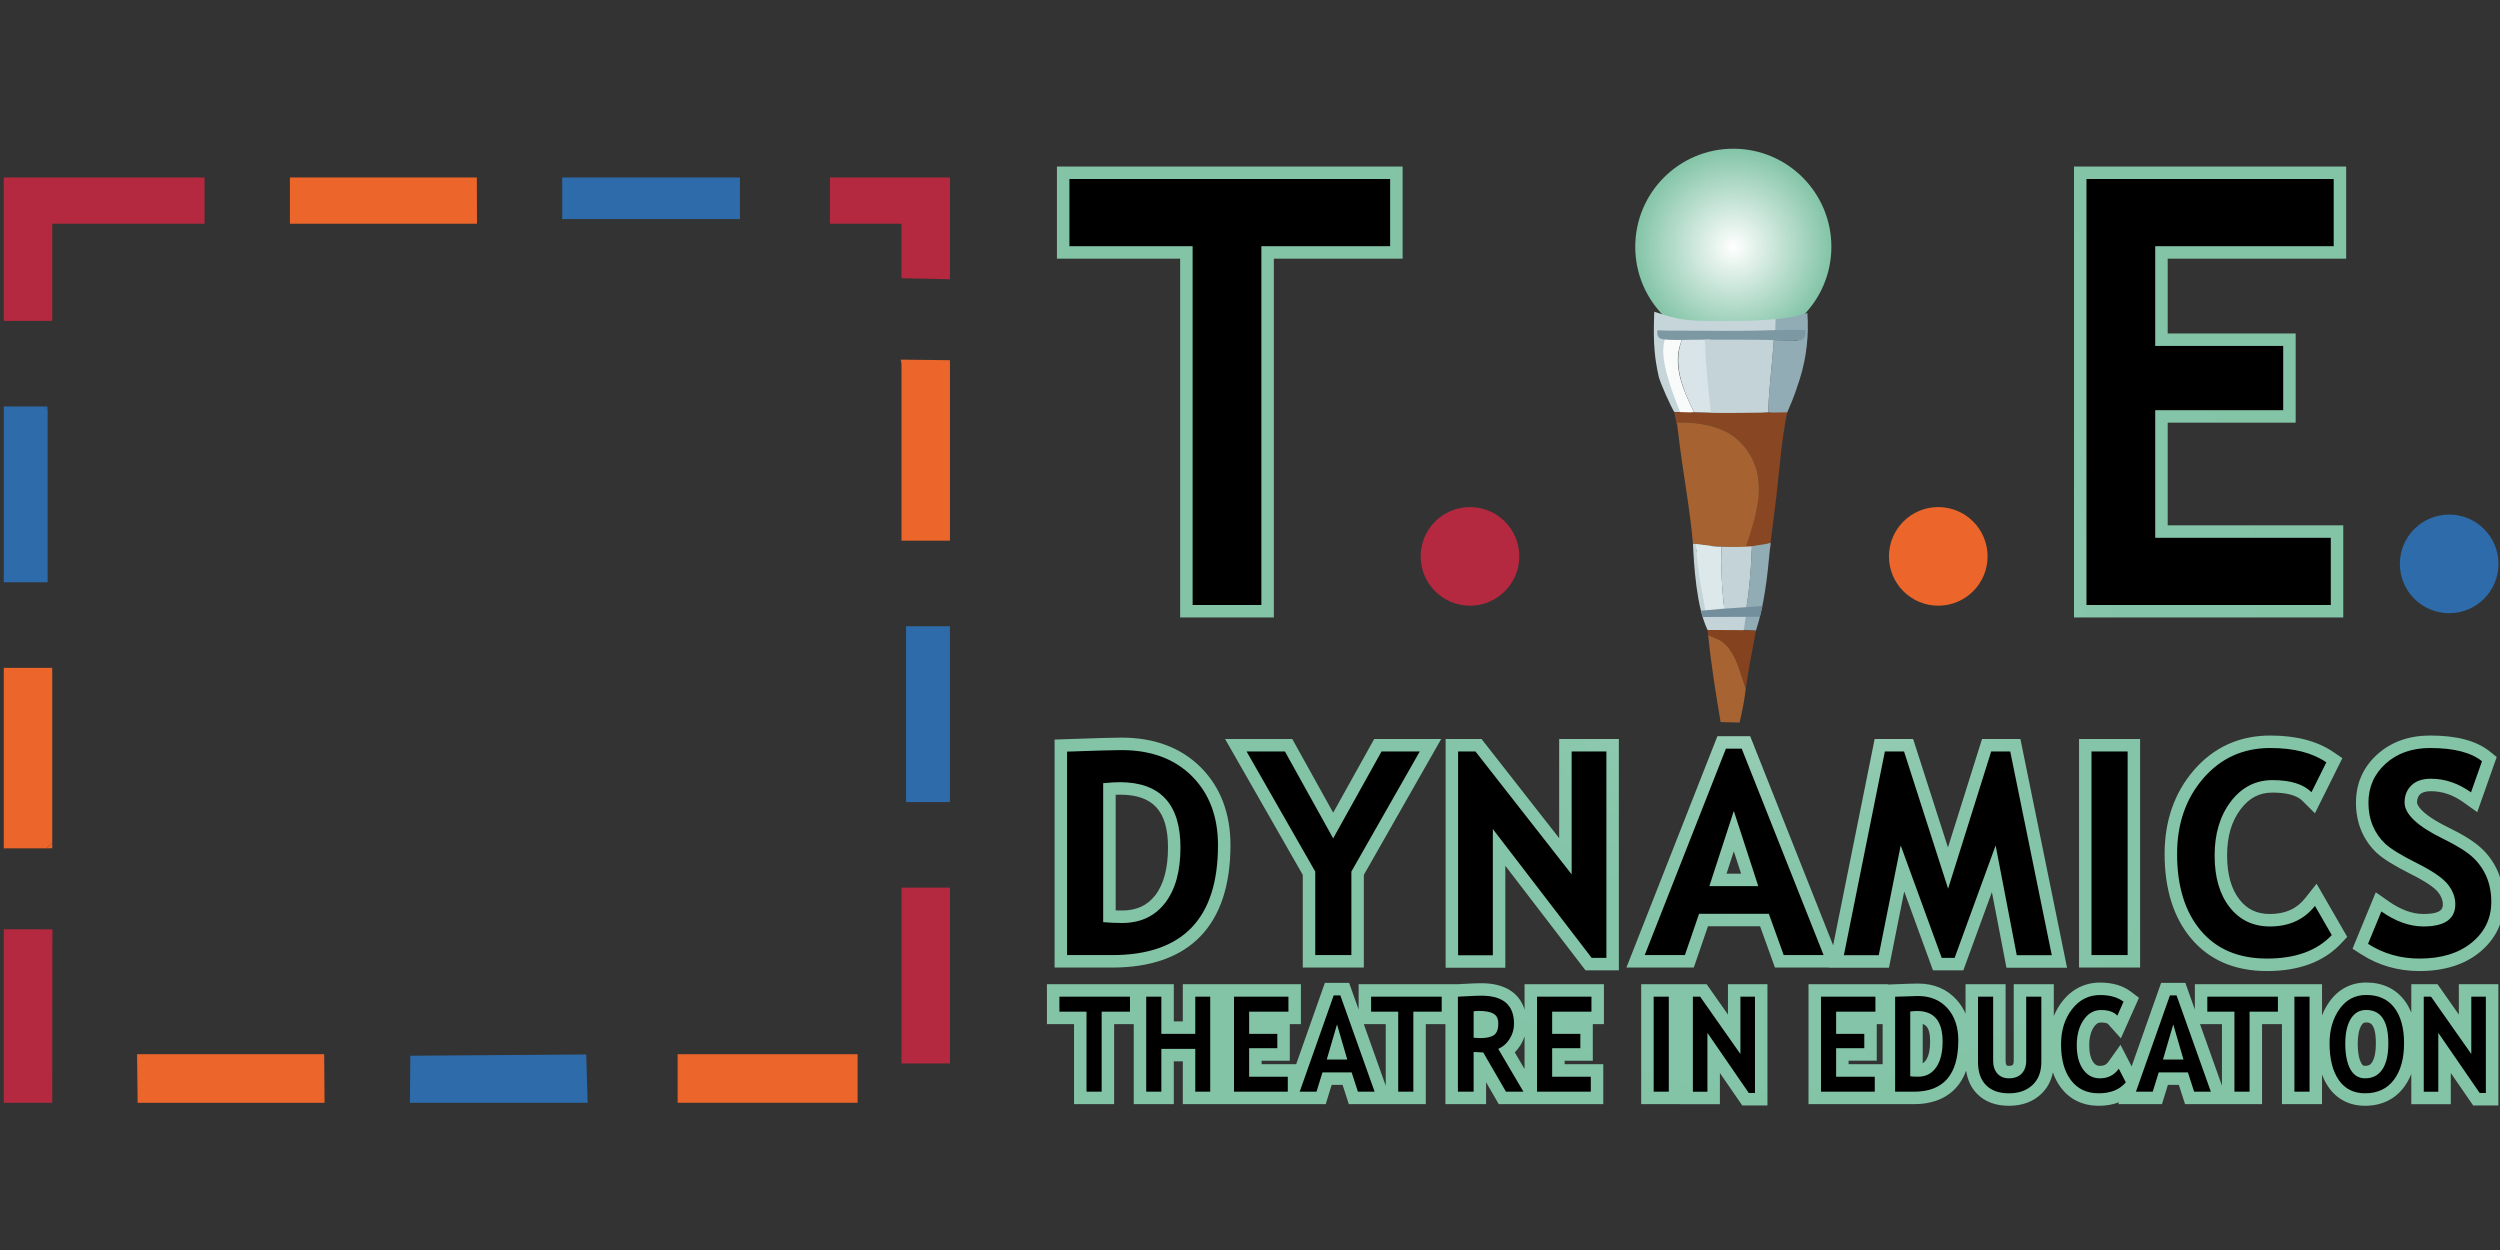 <?xml version="1.0" encoding="UTF-8"?>
<svg id="Layer_1" xmlns="http://www.w3.org/2000/svg" version="1.1" xmlns:xlink="http://www.w3.org/1999/xlink" viewBox="0 0 600 300">
  <rect x="0" y="0" width="600" height="300" fill="#333333" stroke="none"/>
  <!-- Generator: Adobe Illustrator 29.3.0, SVG Export Plug-In . SVG Version: 2.1.0 Build 146)  -->
  <defs>
    <style>
      .st0 {
        fill: #91acb5;
      }

      .st1 {
        fill: #c3d3d8;
      }

      .st2 {
        fill: #7c98a2;
      }

      .st3 {
        fill: #dde8ea;
      }

      .st4 {
        fill: #a66331;
      }

      .st5 {
        fill: #d8e4e7;
      }

      .st6 {
        fill: url(#radial-gradient);
      }

      .st7 {
        fill: #c5d5da;
      }

      .st8 {
        fill: url(#radial-gradient1);
      }

      .st9 {
        fill: #b4293f;
      }

      .st10 {
        fill: #884623;
      }

      .st11 {
        fill: #f9fbfb;
      }

      .st12 {
        fill: #92acb5;
      }

      .st13 {
        fill: #2e6baa;
      }

      .st14 {
        fill: #738f9d;
      }

      .st15 {
        fill: #a76432;
      }

      .st16 {
        fill: #ec662b;
      }

      .st17 {
        fill: #85421f;
      }
    </style>
    <radialGradient id="radial-gradient" cx="415.995" cy="240.773" fx="415.995" fy="240.773" r="23.536" gradientTransform="translate(0 300) scale(1 -1)" gradientUnits="userSpaceOnUse">
      <stop offset="0" stop-color="#fff"/>
      <stop offset="1" stop-color="#83c4a7"/>
    </radialGradient>
    <radialGradient id="radial-gradient1" cx="426.085" cy="152.678" fx="426.085" fy="123.993" r="147.081" gradientUnits="userSpaceOnUse">
      <stop offset="0" stop-color="#fff"/>
      <stop offset=".01" stop-color="#f9fcfa"/>
      <stop offset=".07" stop-color="#d9ede4"/>
      <stop offset=".138" stop-color="#bee0d1"/>
      <stop offset=".214" stop-color="#a8d5c1"/>
      <stop offset=".304" stop-color="#97cdb5"/>
      <stop offset=".414" stop-color="#8bc8ad"/>
      <stop offset=".569" stop-color="#84c4a8"/>
      <stop offset="1" stop-color="#83c4a7"/>
    </radialGradient>
  </defs>
  <circle class="st6" cx="415.995" cy="59.227" r="23.536"/>
  <g>
    <path class="st7" d="M399.849,75.718c3.96,1.244,7.167,1.24,10.273,1.304,6.457.027,9.912.127,16.494-.501.998-.095-.281,2.571-.29,3.563-9.199.337-18.676-.984-27.803-.438.128,1.649,1.384,1.694,2.687,1.913.792,5.775,1.622,11.532,2.022,17.342l-1.421-.036c-.819-1.33-3.402-7.015-3.737-8.562-.905-4.186-1.361-7.383-1.054-15.491l2.828.905h0Z"/>
    <path class="st0" d="M433.767,75.099c.401,5.137-.204,10.804-1.81,15.838-1.697,5.317-2.149,5.883-3.022,8.019-.579,1.417-3.052.046-4.572.055.164-5.83.966-11.585,1.357-17.397,1.904.036,3.807.073,5.711.11.018-.829.027-1.657.046-2.487-1.721-.037-3.688-.017-5.41-.017,0,0,.073-1.661.073-2.663,2.186-.109,4.464-.513,6.685-1.182l.942-.276h0Z"/>
    <path class="st2" d="M400.895,79.361c10.052-.032,15.972.197,25.172-.14,1.721,0,5.528-.069,7.25-.032-.018.829.331,2.429-1.886,2.536-1.902.091-4.119-.047-6.022-.083-5.51-.119-10.757.089-16.268.099-1.849.009-3.659-.179-5.499-.161l-2.432-.018c-3.281.034-3.51-.568-3.451-2.28l3.136.081v-.002Z"/>
    <path class="st11" d="M399.907,81.538l3.735.04c-2.407,5.792.137,11.695,2.96,17.415-1.121-.027-2.953.959-3.37-.091-2.386-5.998-5.026-13.099-3.692-17.404l.366.041h.001Z"/>
    <path class="st5" d="M403.642,81.578c1.84-.018,4.966-.073,6.816-.082,1.039,5.83-.248,11.768.881,17.597-1.576-.027-3.16-.055-4.736-.1-2.824-5.72-5.173-11.478-2.96-17.415h0Z"/>
    <path class="st1" d="M409.17,81.514c5.51-.009,11.04-.018,16.55.1-.392,5.811-1.193,11.567-1.357,17.397-4.345.046-13.175,4.394-13.712.082-.728-5.85-1.262-11.772-1.481-17.579h0Z"/>
    <path class="st10" d="M424.746,131.665l-.219-1.257c-1.885-.128-5.752,3.109-7.637,2.973,1.594-4.709,5.652-12.4,5.196-17.491-.264-4.873-2.997-9.4-7.159-11.932-2.915-1.675-6.53-2.341-9.855-2.551-.856-.027-1.712-.037-2.569-.046.073.792.164,1.585.255,2.377-.273-1.631-.647-3.252-.947-4.873h0l1.421.037c1.13.027,2.25.064,3.37.091,1.576.046,3.16.073,4.736.1,4.345.055,8.681-.037,13.024-.082,1.521-.009,3.043-.009,4.572-.055-1.375,6.576-1.793,13.105-2.623,20.375"/>
    <path class="st4" d="M405.072,101.407c3.325.21,6.94.874,9.855,2.551,4.162,2.532,6.895,7.059,7.159,11.932.455,5.091-1.914,11.917-3.508,16.626,1.885.137,4.063-2.234,5.948-2.107-1.366.245-2.732.51-4.098.702-2.441.21-4.873.201-7.323.1-.656-.037-2.24-.166-2.905-.211-1.603-.21-2.278-.354-3.89-.518-.765-8.926-2.569-17.825-3.552-26.742-.091-.792-.183-1.585-.255-2.377.856.009,1.712.018,2.569.046h.001Z"/>
    <path class="st12" d="M419.108,146.119c.774-5.018,1.202-9.937,1.321-15.01,1.366-.192,2.358-.378,3.725-.624l.761-.241c.073.419-.11,1.271-.149,1.689-.585,6.342-1.341,13.376-3.345,19.433-3.862-.255-7.724-.192-11.594-.164l-.05-.17c2.787-.483,5.378-.386,8.193-.422.455-.765.712-3.308,1.168-4.073"/>
    <path class="st1" d="M409.827,151.202c-2.705-5.517-3.289-15.695-3.516-20.721h0c1.613.164,3.215.401,4.819.611-1.348.236-2.687.492-4.025.756.874,4.208.993,8.544,1.913,12.733.428,2.304,3.4,1.867,4.848,1.657-.638-4.609-.877-10.383-.758-15.029,2.45.1,4.882.11,7.323-.1-.119,5.073-.547,9.992-1.321,15.01-3.352.037-6.722.073-10.047.446l8.55-2.555c3.707.146-2.065,2.996,1.643,3.051-.455.765-.526,4.024-.981,4.79-2.814.037-5.675.303-8.447-.649"/>
    <path class="st3" d="M407.031,130.569c1.201.196,2.764.333,4.098.521.66.093,1.321.082,1.977.119-.119,4.645.156,10.736.793,15.345-1.448.21-4.146,2.445-4.574.141-.92-4.19-1.865-10.215-2.221-14.849l-.073-1.277h0Z"/>
    <path class="st14" d="M408.649,148.082l-.42-1.502,1.933-.182c3.325-.373,9.497-.663,12.836-.959,0,0-.264,1.2-.619,2.585"/>
    <path class="st17" d="M409.827,151.202c3.871-.027,9.413.003,11.594.164-.9,4.764-1.785,9.327-2.441,13.963-1.357-3.853-2.478-9.573-6.303-11.722-.902-.391-1.812-.783-2.714-1.175l-.137-1.229h0Z"/>
    <path class="st15" d="M409.964,152.431c.902.391,1.812.783,2.714,1.175,3.826,2.149,4.946,7.869,6.303,11.722-.318,2.714-.847,5.42-1.476,8.079-1.521-.037-3.043-.073-4.554-.11-1.175-6.904-2.295-13.9-2.988-20.867h0Z"/>
  </g>
  <g>
    <rect class="st13" x="217.457" y="150.296" width="10.529" height="42.199"/>
    <path class="st16" d="M227.987,86.447v43.31h-11.631v-42.536c0-.128-.192-.911-.192-.911l11.823.137Z"/>
    <polygon class="st9" points="227.987 42.591 227.987 67.019 216.355 66.773 216.355 53.693 199.186 53.693 199.186 42.591 227.987 42.591"/>
    <rect class="st9" x="216.355" y="213.034" width="11.631" height="42.199"/>
    <rect class="st16" x="162.634" y="253.01" width="43.191" height="11.658"/>
    <rect class="st13" x="134.936" y="42.591" width="42.645" height="9.992"/>
    <polygon class="st13" points="140.702 253.074 141.03 264.669 98.384 264.669 98.475 253.374 140.702 253.074"/>
    <path class="st16" d="M114.479,53.693c.11,0-.018.11,0,0h0Z"/>
    <polygon class="st16" points="69.584 42.591 114.442 42.591 114.479 53.693 69.584 53.693 69.584 42.591"/>
    <polygon class="st16" points="77.891 264.669 33.033 264.669 32.896 253.01 77.8 253.01 77.891 264.669"/>
    <polygon class="st9" points="49.091 53.693 12.539 53.693 12.539 77.011 .908 77.011 .908 42.591 49.091 42.591 49.091 53.693"/>
    <path class="st9" d="M.908,223.025l11.695.009s-.027,1.64-.027,1.913l-.037,39.721H.908v-41.643Z"/>
    <path class="st16" d="M12.539,202.204v1.384l-1.384.009c.091,0,1.384-1.293,1.384-1.394h0Z"/>
    <path class="st16" d="M12.539,160.287v41.916c0,.1-1.293,1.394-1.384,1.394H1.736c-.164,0-.829.018-.829.018v-43.328h11.632Z"/>
    <polygon class="st13" points="11.428 98.388 11.428 139.749 .908 139.749 .908 97.549 10.598 97.549 11.428 98.388"/>
    <polygon class="st13" points="11.346 97.549 11.428 98.388 10.598 97.549 11.346 97.549"/>
  </g>
  <path class="st8" d="M567.612,265.386c-3.726,0-6.764-1.558-8.788-4.505-.617-.898-1.129-1.9-1.538-3.001v7.118h-9.618v-19.208h-4.777v19.208h-18.476l-1.496-4.623h-2.624l-1.425,4.623h-10.478l.166-.47c-1.429.571-3.055.859-4.868.859-3.781,0-6.911-1.499-9.052-4.334-.818-1.083-1.469-2.316-1.951-3.691-.406,2.081-1.354,3.829-2.831,5.219-1.976,1.861-4.567,2.806-7.701,2.806-3.19,0-5.753-.952-7.62-2.829-1.442-1.45-2.334-3.33-2.661-5.604-2.479,6.837-8.541,8.044-12.509,8.044h-25.322v-28.792h19.048v.083l1.617-.064c2.954-.116,4.779-.172,5.579-.172,3.851,0,6.986,1.316,9.316,3.912.88.98,1.589,2.08,2.127,3.292v-7.048l9.619-.003v18.452c0,.714.201.944.267,1.02.035.04.111.127.51.127.263,0,.732-.029.92-.222.207-.212.249-.663.249-1.003v-18.373h9.619v7.647c.513-1.251,1.181-2.411,2.004-3.473,2.31-2.984,5.459-4.562,9.107-4.562,3.004,0,5.508.745,7.439,2.214l1.89,1.436-4.345,9.73-3.081-3.441c-.119-.133-.606-.358-1.68-.358-.507,0-1.066.132-1.721,1.089-.737,1.076-1.11,2.541-1.11,4.355,0,1.798.325,3.17.968,4.078.518.736.996.883,1.599.883.955,0,1.558-.302,2.083-1.043l2.845-4.01,2.679,5.183,7.072-20.041h5.823l2.277,6.398v-6.086h30.524s0,7.486,0,7.486c.456-1.165,1.044-2.254,1.761-3.262,2.153-3.029,5.211-4.629,8.844-4.629,3.856,0,7.012,1.461,9.125,4.225.681.891,1.245,1.894,1.692,3.007v-6.829h6.294l5.118,7.285v-7.285h9.48v29.103h-6.049l-5.365-7.794v7.498h-9.479v-7.263c-.466,1.177-1.06,2.247-1.781,3.206-2.185,2.899-5.405,4.431-9.314,4.431ZM533.271,260.578v-14.789h-5.264l5.264,14.789ZM565.857,250.407c0,2.667.457,4.053.841,4.747.361.65.618.65.915.65.934,0,1.328-.312,1.663-.815.425-.637.931-1.948.931-4.582,0-5.023-1.563-5.023-2.314-5.023-.497,0-.798.107-1.162.714-.579.969-.873,2.419-.873,4.308h0ZM451.832,255.414v-9.626h-1.409v8.78h-6.762v.846h8.171ZM461.451,255.183c.287-.153.529-.386.762-.719.666-.95,1.017-2.509,1.017-4.509,0-2.976-.818-3.903-1.779-4.191v9.419ZM418.139,265.308l-5.365-7.794v7.498h-9.479v-.015h-9.408v-28.792h15.702l5.118,7.285v-7.285h9.48v29.103h-6.049ZM359.71,264.999l-3.049-5.257v5.257h-9.759v-19.209h-4.706v19.208h-18.477l-1.496-4.623h-2.624l-1.425,4.623h-34.301v-10.273h-2.157v10.273h-9.619v-19.208h-4.706v19.208h-9.619v-19.208h-6.509v-9.583h30.454s0,8.934,0,8.934h2.157v-8.935h28.345v9.583h-2.668v8.78h-6.762v.846h8.291l6.888-19.52h5.823l2.278,6.4v-6.089h23.828c.217-.003.951-.041,2.19-.111,1.408-.08,2.579-.121,3.481-.121,5.488,0,9.103,2.269,10.327,6.341v-6.11h19.048v9.583h-2.668v8.78h-6.762v.846h9.275v9.583h-13.927s-11.15,0-11.15,0ZM332.576,260.581v-14.792h-5.265l5.265,14.792ZM365.893,256.56v-7.854c-.257.802-.622,1.57-1.091,2.298-.376.583-.795,1.109-1.253,1.575l2.345,3.982ZM580.668,233.05c-5.12,0-9.817-1.35-13.96-4.01l-2.102-1.351,5.58-13.541,3.062,2.148c2.894,2.031,5.716,3.06,8.387,3.06,4.645,0,4.645-1.524,4.645-2.343,0-.981-.377-1.932-1.152-2.909-.518-.653-2.043-2.077-6.419-4.271-4.04-2.027-6.745-3.702-8.27-5.122-1.606-1.496-2.858-3.296-3.722-5.349-.853-2.03-1.284-4.283-1.284-6.698,0-4.647,1.731-8.561,5.145-11.632,3.32-2.989,7.58-4.504,12.658-4.504,6.406,0,11.087,1.25,14.31,3.823l1.664,1.328-4.669,13.237-3.24-2.319c-2.548-1.823-5.132-2.71-7.897-2.71-1.193,0-2.061.253-2.581.752-.338.325-.73.844-.73,1.958,0,.239.214,2.436,7.623,6.05,3.57,1.747,6.119,3.355,7.799,4.917,1.75,1.629,3.104,3.557,4.022,5.731.908,2.154,1.369,4.56,1.369,7.152,0,4.88-1.946,8.948-5.785,12.09-3.656,2.995-8.519,4.513-14.455,4.513ZM544.082,233.05c-7.72,0-13.844-2.625-18.201-7.804-4.229-5.025-6.374-11.857-6.374-20.307,0-7.931,2.36-14.689,7.014-20.084,4.766-5.524,10.944-8.326,18.361-8.326,6.189,0,11.279,1.331,15.129,3.956l2.157,1.471-6.587,13.234-2.943-2.944c-1.343-1.344-3.773-2.025-7.223-2.025-3.152,0-5.575,1.252-7.623,3.941-2.215,2.906-3.291,6.551-3.291,11.144,0,4.515,1.002,8.078,2.979,10.591,1.855,2.361,4.176,3.46,7.303,3.46,3.671,0,6.437-1.242,8.458-3.8l2.738-3.464,7.351,12.758-1.524,1.62c-4.107,4.366-10.07,6.579-17.724,6.579ZM463.915,232.883l-6.903-18.93-3.659,18.295h-14.482l.007-.034h-12.89l-3.57-9.906h-12.505l-3.402,9.906h-16.172l21.835-55.52h7.875l19.903,50.179,9.963-49.511h9.237l8.359,26.027,8.174-26.027h9.213l11.194,54.887h-14.543l-3.493-18.152-6.851,18.786h-7.291ZM417.864,209.682l-1.749-5.375-1.749,5.375h3.498ZM380.522,232.882l-19.245-25.091v24.458h-14.327v-54.887h8.62l18.631,23.799v-23.799h14.326v55.52h-8.005ZM498.967,232.215v-54.852h14.66v54.852h-14.66ZM312.666,232.215v-22.245l-18.646-32.608h16.129l9.815,17.679,9.843-17.679h16.082l-18.566,32.605v22.248s-14.658,0-14.658,0ZM253.099,232.215v-54.715l2.888-.102c7.024-.248,11.325-.369,13.147-.369,7.906,0,14.313,2.399,19.045,7.13,4.732,4.732,7.131,11.027,7.131,18.711,0,19.197-9.813,29.344-28.377,29.344h0s-13.833,0-13.833,0ZM267.758,218.5c.502.015,1.017.022,1.543.022,3.438,0,6.032-1.183,7.929-3.617,2.048-2.627,3.087-6.497,3.087-11.502,0-8.772-3.572-12.684-11.582-12.684-.279,0-.605.009-.976.025v27.756ZM283.237,148.191V62.078h-29.572v-22.107h82.961v22.107h-30.904v86.113s-22.486,0-22.486,0ZM497.761,148.19V39.97h65.32v22.107h-42.833v17.948h30.713v21.41h-30.713v24.648h42.135v22.107h-64.622Z"/>
  <path d="M266.933,229.221h-10.84v-48.832c6.915-.244,11.262-.367,13.041-.367,7.116,0,12.759,2.085,16.928,6.254,4.169,4.169,6.254,9.701,6.254,16.594,0,17.568-8.461,26.351-25.383,26.351h0ZM264.765,187.961v33.355c1.401.134,2.913.201,4.536.201,4.381,0,7.81-1.59,10.29-4.77,2.479-3.18,3.719-7.627,3.719-13.343,0-10.452-4.859-15.678-14.576-15.678-.934,0-2.257.079-3.97.233h0ZM324.332,209.175v20.047h-8.673v-20.047l-16.478-28.819h9.206l11.573,20.847,11.607-20.847h9.173l-16.41,28.819h.001ZM381.998,229.889l-23.716-30.92v30.287h-8.339v-48.899h4.169l23.082,29.486v-29.486h8.339v49.533h-3.536ZM428.09,229.221l-3.569-9.906h-16.745l-3.402,9.906h-9.641l19.48-49.533h3.803l19.646,49.533h-9.574.001ZM416.115,194.632l-5.871,18.045h11.742l-5.872-18.045ZM492.427,229.255h-8.405l-5.07-26.35-9.84,26.985h-3.101l-9.841-26.985-5.27,26.35h-8.372l9.84-48.899h4.603l10.574,32.922,10.34-32.922h4.57l9.973,48.899h0ZM501.961,229.221v-48.865h8.673v48.865h-8.673ZM558.326,182.957l-3.569,7.172c-1.934-1.935-5.048-2.902-9.34-2.902-4.069,0-7.404,1.706-10.006,5.12-2.601,3.414-3.903,7.733-3.903,12.959s1.206,9.373,3.619,12.442c2.412,3.069,5.631,4.603,9.657,4.603,4.602,0,8.205-1.646,10.806-4.937l4.036,7.005c-3.536,3.758-8.718,5.637-15.544,5.637s-12.131-2.246-15.91-6.738c-3.781-4.491-5.671-10.617-5.671-18.379,0-7.227,2.096-13.27,6.288-18.129,4.191-4.859,9.557-7.289,16.094-7.289,5.603,0,10.085,1.146,13.443,3.436h.001ZM568.327,226.52l3.202-7.773c3.424,2.402,6.793,3.602,10.107,3.602,5.092,0,7.639-1.779,7.639-5.337,0-1.667-.601-3.257-1.801-4.77-1.2-1.512-3.675-3.207-7.421-5.086-3.747-1.879-6.271-3.424-7.572-4.636-1.3-1.211-2.301-2.652-3.002-4.319-.701-1.668-1.051-3.514-1.051-5.537,0-3.78,1.384-6.915,4.153-9.406,2.768-2.491,6.32-3.736,10.656-3.736,5.649,0,9.795,1.057,12.443,3.169l-2.635,7.471c-3.047-2.179-6.26-3.269-9.64-3.269-2.002,0-3.552.529-4.653,1.585-1.101,1.057-1.652,2.43-1.652,4.119,0,2.802,3.101,5.715,9.305,8.739,3.269,1.602,5.625,3.074,7.072,4.42,1.445,1.345,2.546,2.913,3.302,4.703.755,1.79,1.134,3.786,1.134,5.987,0,3.959-1.563,7.216-4.687,9.773-3.123,2.558-7.31,3.836-12.558,3.836-4.558,0-8.673-1.179-12.342-3.536h.001ZM264.397,242.795v19.208h-3.632v-19.208h-6.509v-3.595h16.944v3.595h-6.803ZM286.867,262.004v-10.273h-8.144v10.273h-3.632v-22.805h3.632v8.935h8.144v-8.935h3.589v22.805h-3.589ZM299.794,242.795v5.34h6.762v3.44h-6.762v6.834h9.275v3.595h-12.907v-22.805h13.061v3.595h-9.43ZM325.896,262.004l-1.495-4.623h-7.012l-1.425,4.623h-4.036l8.158-23.116h1.593l8.228,23.116h-4.009ZM320.882,245.862l-2.459,8.422h4.918l-2.458-8.422h-.001ZM339.203,242.795v19.208h-3.632v-19.208h-6.509v-3.595h16.944v3.595h-6.803ZM361.434,262.004l-5.461-9.417c-.55-.01-1.317-.047-2.305-.109v9.527h-3.771v-22.805c.205,0,.992-.038,2.36-.117,1.369-.078,2.473-.116,3.311-.116,5.196,0,7.794,2.241,7.794,6.724,0,1.35-.358,2.58-1.075,3.689-.717,1.111-1.621,1.894-2.71,2.351l6.048,10.273h-4.191ZM353.667,242.718v6.336c.671.062,1.182.093,1.537.093,1.517,0,2.628-.238,3.331-.715.703-.477,1.055-1.406,1.055-2.786,0-1.122-.377-1.905-1.132-2.351s-1.941-.669-3.562-.669c-.391,0-.8.031-1.228.093h0ZM372.518,242.795v5.34h6.762v3.44h-6.762v6.834h9.275v3.595h-12.907v-22.805h13.061v3.595h-9.43ZM396.882,262.004v-22.805h3.631v22.805h-3.631ZM419.713,262.315l-9.932-14.429v14.133h-3.492v-22.82h1.745l9.667,13.761v-13.761h3.493v23.116h-1.481ZM440.668,242.795v5.34h6.762v3.44h-6.762v6.834h9.275v3.595h-12.907v-22.805h13.061v3.595h-9.43ZM459.365,262.004h-4.539v-22.789c2.896-.114,4.716-.171,5.461-.171,2.98,0,5.343.973,7.089,2.918,1.745,1.946,2.619,4.527,2.619,7.745,0,8.199-3.543,12.297-10.63,12.297ZM458.457,242.749v15.565c.587.062,1.22.094,1.9.094,1.834,0,3.27-.741,4.309-2.226,1.039-1.484,1.558-3.558,1.558-6.226,0-4.878-2.034-7.315-6.104-7.315-.391,0-.945.037-1.662.109ZM474.725,239.199h3.631v15.457c0,1.225.335,2.221,1.006,2.989s1.593,1.152,2.765,1.152c1.313,0,2.335-.376,3.066-1.129.73-.751,1.097-1.781,1.097-3.089v-15.379h3.631v15.691c0,2.346-.705,4.182-2.117,5.51-1.41,1.328-3.294,1.993-5.65,1.993-2.375,0-4.206-.649-5.496-1.946s-1.934-3.154-1.934-5.572v-15.675h0ZM509.653,240.413l-1.495,3.347c-.809-.903-2.114-1.354-3.911-1.354-1.704,0-3.101.797-4.191,2.39s-1.634,3.608-1.634,6.047.505,4.374,1.516,5.806c1.01,1.433,2.358,2.148,4.044,2.148,1.928,0,3.436-.768,4.525-2.304l1.69,3.269c-1.481,1.753-3.651,2.63-6.509,2.63s-5.08-1.048-6.663-3.144c-1.584-2.097-2.375-4.954-2.375-8.577,0-3.372.877-6.192,2.633-8.46,1.755-2.267,4.002-3.401,6.74-3.401,2.346,0,4.223.535,5.629,1.604h-.001ZM526.592,262.004l-1.495-4.623h-7.012l-1.425,4.623h-4.036l8.158-23.116h1.593l8.228,23.116h-4.01ZM521.577,245.862l-2.459,8.422h4.918l-2.458-8.422h0ZM539.897,242.795v19.208h-3.632v-19.208h-6.509v-3.595h16.944v3.595h-6.803,0ZM550.662,262.004v-22.805h3.631v22.805h-3.631ZM559.092,250.407c0-3.247.797-5.995,2.395-8.243,1.598-2.246,3.732-3.37,6.404-3.37,2.943,0,5.192,1.017,6.748,3.051,1.555,2.034,2.333,4.889,2.333,8.562s-.813,6.59-2.438,8.748c-1.626,2.157-3.933,3.237-6.921,3.237-2.747,0-4.854-1.069-6.321-3.206s-2.199-5.064-2.199-8.779h-.001ZM562.864,250.407c0,2.667.405,4.732,1.215,6.196.81,1.463,1.988,2.194,3.534,2.194,1.816,0,3.201-.715,4.155-2.148.955-1.432,1.432-3.512,1.432-6.242,0-5.344-1.769-8.016-5.308-8.016-1.621,0-2.864.723-3.73,2.171-.866,1.447-1.298,3.396-1.298,5.845h-.001ZM595.125,262.315l-9.932-14.429v14.133h-3.492v-22.82h1.745l9.667,13.761v-13.761h3.493v23.116h-1.481ZM302.729,59.084v86.113h-16.499V59.084h-29.571v-16.12h76.974v16.12h-30.904.001ZM517.254,59.084v23.935h30.713v15.422h-30.713v30.635h42.136v16.12h-58.635V42.964h59.332v16.12h-42.833,0Z"/>
  <circle class="st9" cx="352.794" cy="133.533" r="11.835"/>
  <circle class="st16" cx="465.184" cy="133.533" r="11.835"/>
  <circle class="st13" cx="587.802" cy="135.333" r="11.835"/>
</svg>